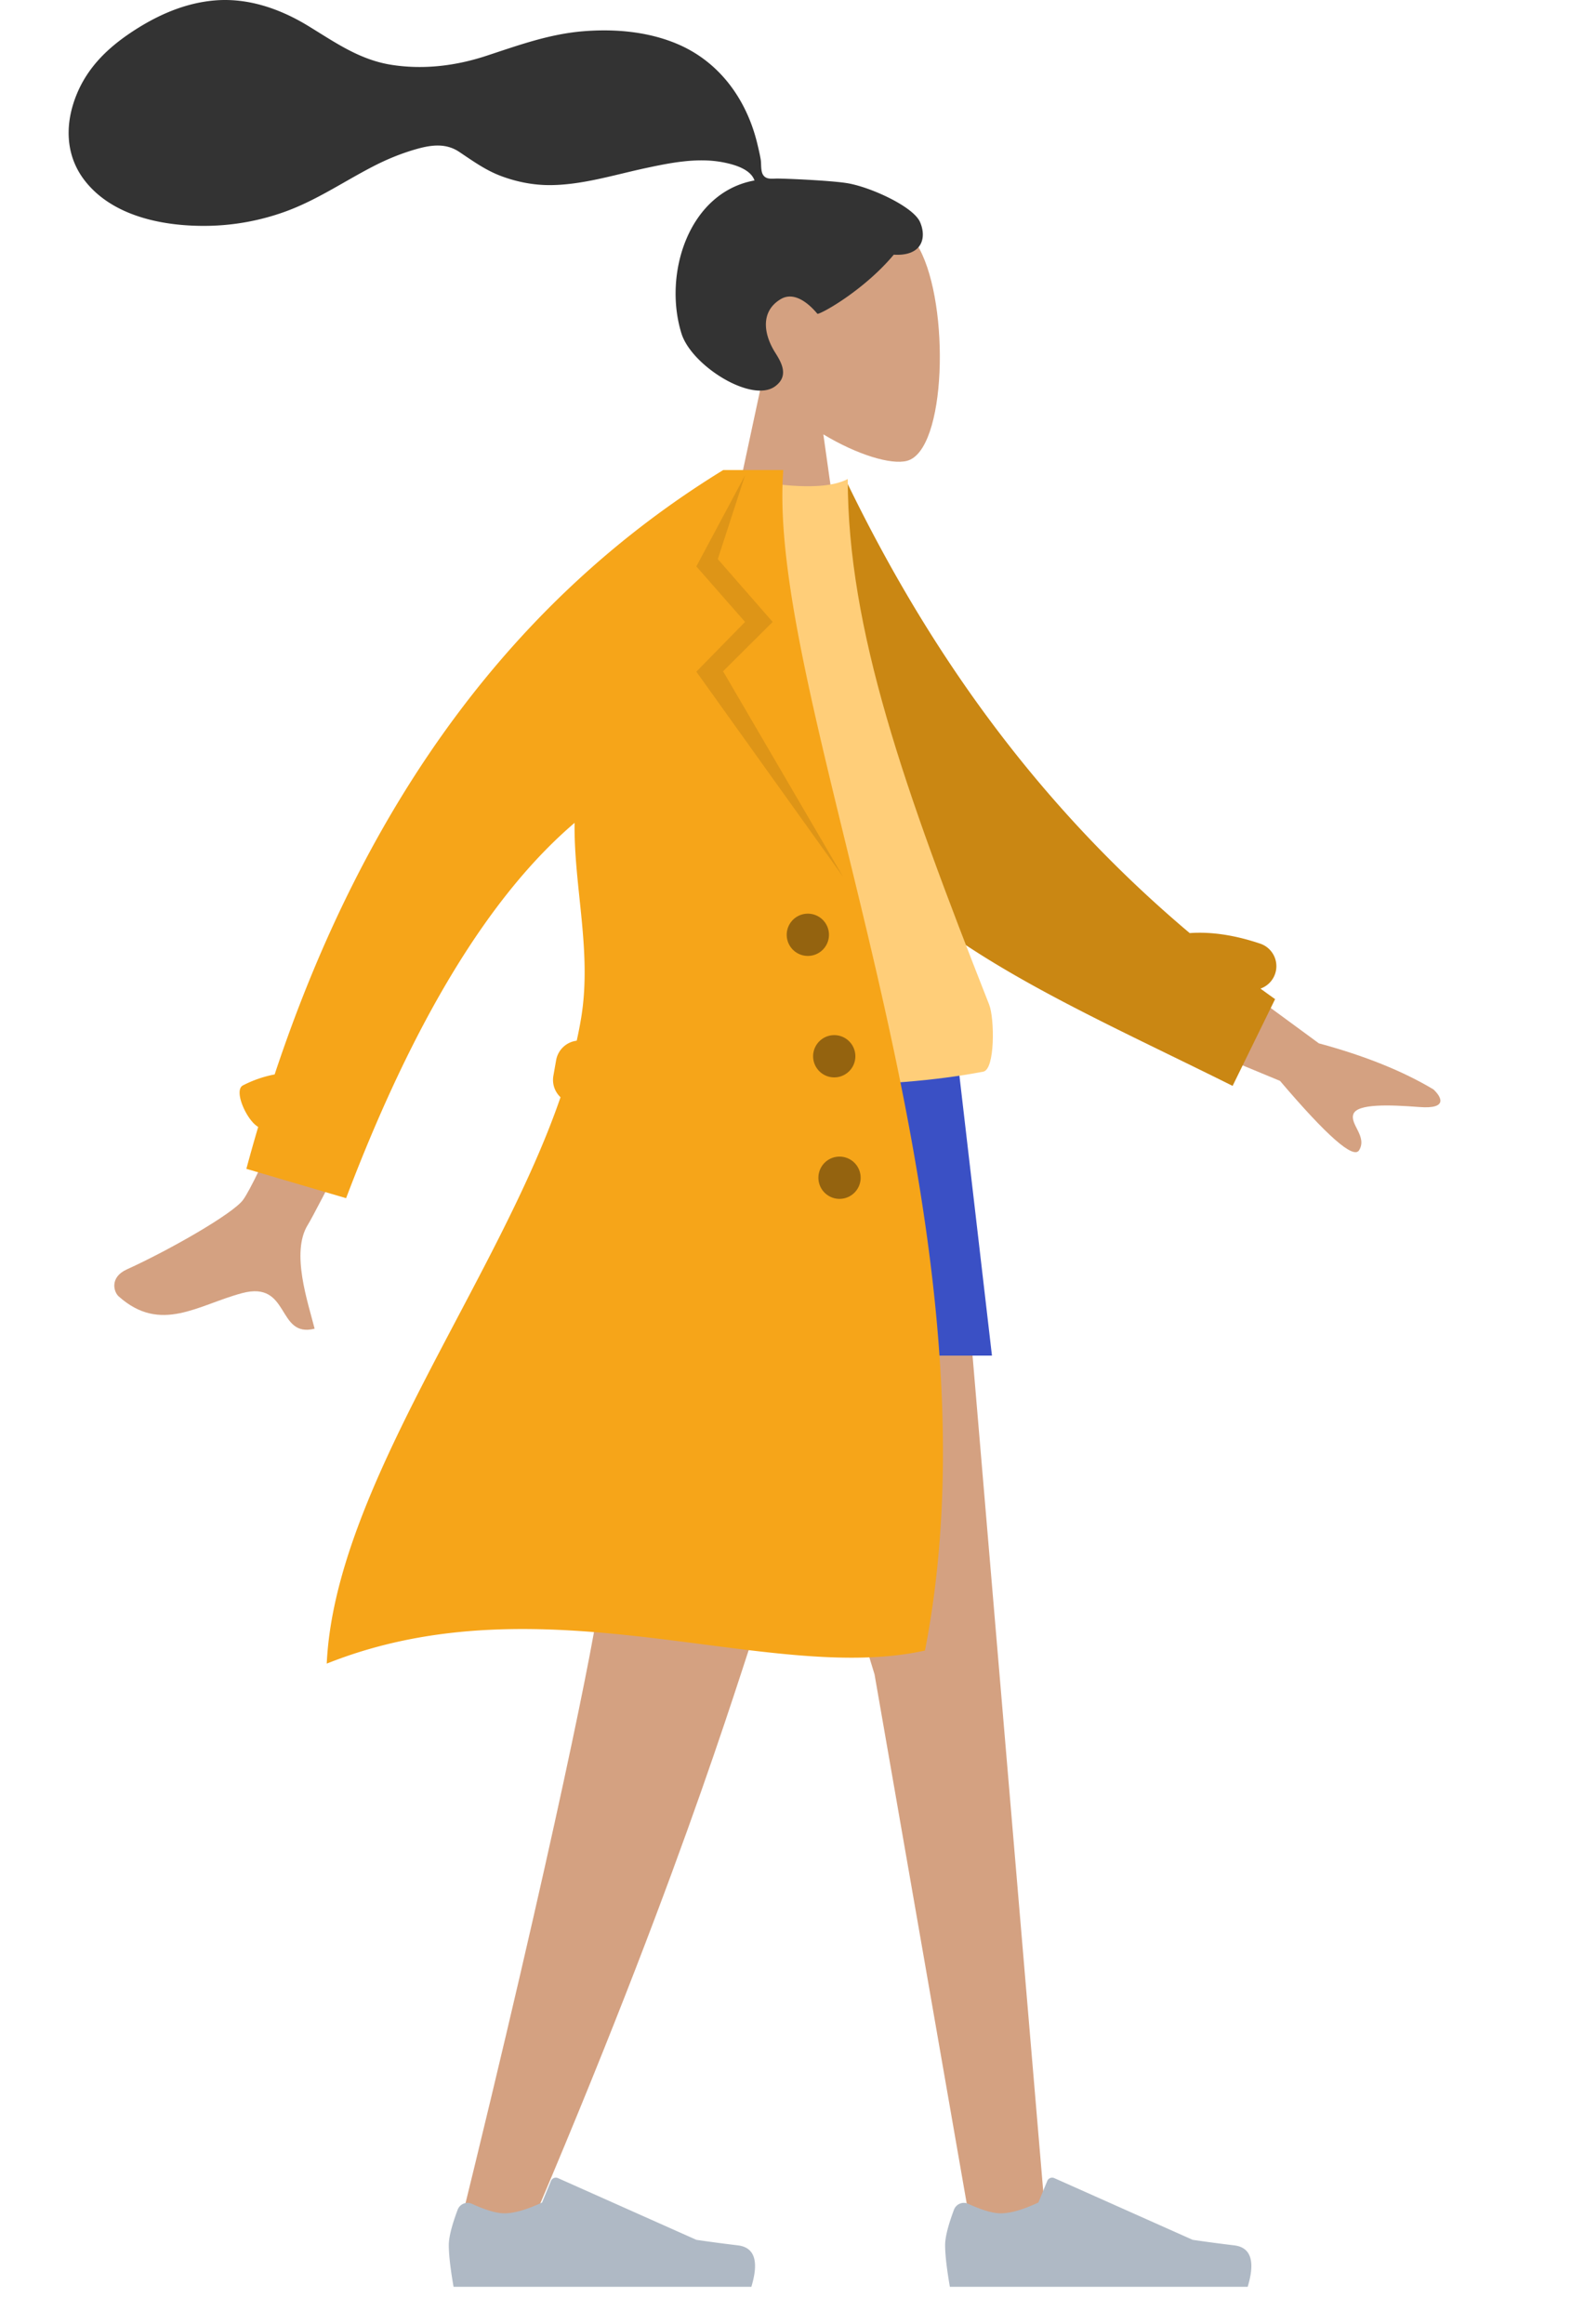 <svg xmlns="http://www.w3.org/2000/svg" width="300" height="440" viewBox="0 0 300 426">
    <g fill="none" fill-rule="evenodd">
        <path fill="#D4A181" d="M174.143 40.134c5.795 10.801 5.107 38.199-2.383 40.13-2.986.77-9.349-1.116-15.824-5.02L160 104h-24l8.262-38.51c-4.608-5.41-7.726-12.037-7.205-19.465 1.501-21.4 31.292-16.692 37.086-5.891z"/>
        <path fill="#333" d="M160.464 27.685c-3.163-.518-11.68-.875-13.25-.875-1.004 0-2.092.23-2.687-.692-.486-.755-.308-2.031-.453-2.907-.17-1.018-.409-2.022-.651-3.024-.69-2.85-1.733-5.562-3.192-8.108-2.738-4.777-6.75-8.519-11.814-10.696-5.593-2.404-11.921-2.955-17.937-2.467-6.437.522-12.264 2.647-18.342 4.646-5.792 1.906-11.858 2.656-17.916 1.726-6.104-.938-10.715-4.246-15.863-7.386-5.27-3.214-11.293-5.316-17.524-4.833C35.02-6.48 29.66-4.078 24.85-.871c-4.5 3.002-8.212 6.613-10.308 11.695-2.255 5.467-2.253 11.468 1.455 16.3 5.375 7.003 15.353 8.814 23.654 8.634a45.193 45.193 0 0 0 14.05-2.575c6.046-2.127 11.27-5.73 16.926-8.655 2.654-1.372 5.398-2.5 8.274-3.311 2.79-.788 5.539-1.15 8.065.536 2.673 1.784 5.068 3.536 8.126 4.652 2.934 1.071 6.04 1.67 9.166 1.646 6.08-.047 12.075-1.942 17.98-3.21 4.816-1.035 9.97-2.067 14.88-1.072 2.048.415 5.04 1.272 5.78 3.401-12.454 2.257-17.345 17.66-13.834 28.967 1.895 6.103 13.286 13.237 17.715 10.029 2.806-2.033 1.102-4.701 0-6.463-2.111-3.373-2.834-7.706 1.073-10.055 3.37-2.026 6.913 2.785 6.98 2.78.926-.074 8.928-4.6 14.442-11.204 5.44.323 6.265-3.264 4.966-6.197-1.299-2.933-9.406-6.625-13.776-7.342z"/>
        <path fill="#D4A181" d="M128 187l37.63 123.024 18.23 104.624h14.293L178.891 187z"/>
        <path fill="#D4A181" d="M114.538 187c2.556 67.547-.452 102.389-1.024 108.526-.572 6.137-8.406 45.929-26.95 121.182l15.23-5.23c29.308-69.019 39.295-104.89 42.656-113.952 3.362-9.063 12.29-45.905 26.783-110.526h-56.695z"/>
        <path fill="#AFB9C5" d="M86.678 411.402C85.56 414.388 85 416.623 85 418.106c0 1.803.3 4.434.901 7.894h56.402c1.466-4.845.62-7.461-2.538-7.848a312.366 312.366 0 0 1-7.87-1.046l-26.215-11.687a1 1 0 0 0-1.332.532l-1.685 4.088c-2.923 1.364-5.299 2.046-7.126 2.046-1.485 0-3.536-.6-6.153-1.8a2 2 0 0 0-2.706 1.117zM180.678 411.402c-1.119 2.986-1.678 5.221-1.678 6.704 0 1.803.3 4.434.901 7.894h56.402c1.466-4.845.62-7.461-2.538-7.848a312.366 312.366 0 0 1-7.87-1.046l-26.215-11.687a1 1 0 0 0-1.332.532l-1.685 4.088c-2.923 1.364-5.299 2.046-7.126 2.046-1.485 0-3.536-.6-6.153-1.8a2 2 0 0 0-2.706 1.117z"/>
        <path fill="#3A50C5" d="M123 187l16 62.68h48.87L180.584 187z"/>
        <path fill="#3A50C5" d="M114 187c-5.265 15.78-6.265 36.674-3 62.68h49.87L174.584 187H114z"/>
        <g>
            <path fill="#D4A181" d="M73.54 157.375l17.61 3.189c-20.44 40.56-31.387 62.007-32.843 64.338-3.274 5.246.031 14.697 1.279 19.683-7.247 1.82-4.569-9.183-13.736-6.735-8.368 2.234-15.4 7.716-23.363.627-.979-.871-1.733-3.636 1.527-5.117 8.122-3.69 20.098-10.545 22.013-13.159 2.612-3.564 11.783-24.506 27.512-62.826zm144.35 9.756l31.898 23.424c8.651 2.335 15.88 5.239 21.684 8.714 1.371 1.249 3.028 3.78-2.658 3.342-5.687-.437-11.688-.642-12.472 1.298-.785 1.94 2.656 4.259 1.07 6.876-1.057 1.745-6.053-2.63-14.986-13.124l-31.588-13.099 7.052-17.43z"/>
            <path fill="#CA8713" d="M160.264 84.041c14.909 30.818 35.086 60.383 65.058 85.638 4.104-.295 8.568.384 13.353 1.997a4.5 4.5 0 0 1 .049 8.512c.915.668 1.839 1.333 2.771 1.994l-8.047 16.428c-33.863-16.884-65.69-29.614-80.194-57.488-4.868-9.356-3.22-41.134-3.685-52.694l10.695-4.387z"/>
            <path fill="#FFCE79" d="M112 195.91c31.438 3.453 56.184 3.453 74.236 0 2.237-.428 2.139-10.07 1.101-12.703-16.152-41.005-26.777-71.023-26.777-99.504-2.963 1.548-8.15 1.78-15.56.696-19.914 29.35-29.067 63.028-33 111.51z"/>
            <path fill="#F6A519" d="M148.348 82C145 126.28 191.25 222.955 175.191 305.518c-29.683 6.629-72.06-13.995-113.308 2.482 1.535-33.25 32.281-72.31 44.276-107.244a4.49 4.49 0 0 1-1.351-4.06l.52-2.955a4.502 4.502 0 0 1 3.897-3.687c.338-1.5.628-2.99.867-4.47 2.018-12.496-1.43-24.749-1.269-36.78-16.08 13.718-30.505 37.407-43.275 71.067l-18.887-5.558c.721-2.677 1.468-5.323 2.24-7.935-2.18-1.233-4.728-6.912-2.894-7.862a22.056 22.056 0 0 1 6.01-2.077C69.335 144.279 97.654 106.133 136.976 82z"/>
            <path fill="#000" fill-opacity=".1" d="M141.106 83l-5.16 15.865 10.39 11.894-9.39 9.347L159.663 159l-27.778-38.817 9.222-9.424-9.222-10.51z"/>
            <path fill="#000" fill-opacity=".4" d="M159 212a4 4 0 1 1 0 8 4 4 0 0 1 0-8zm-1-23a4 4 0 1 1 0 8 4 4 0 0 1 0-8zm-5-23a4 4 0 1 1 0 8 4 4 0 0 1 0-8z"/>
        </g>
    </g>
</svg>
